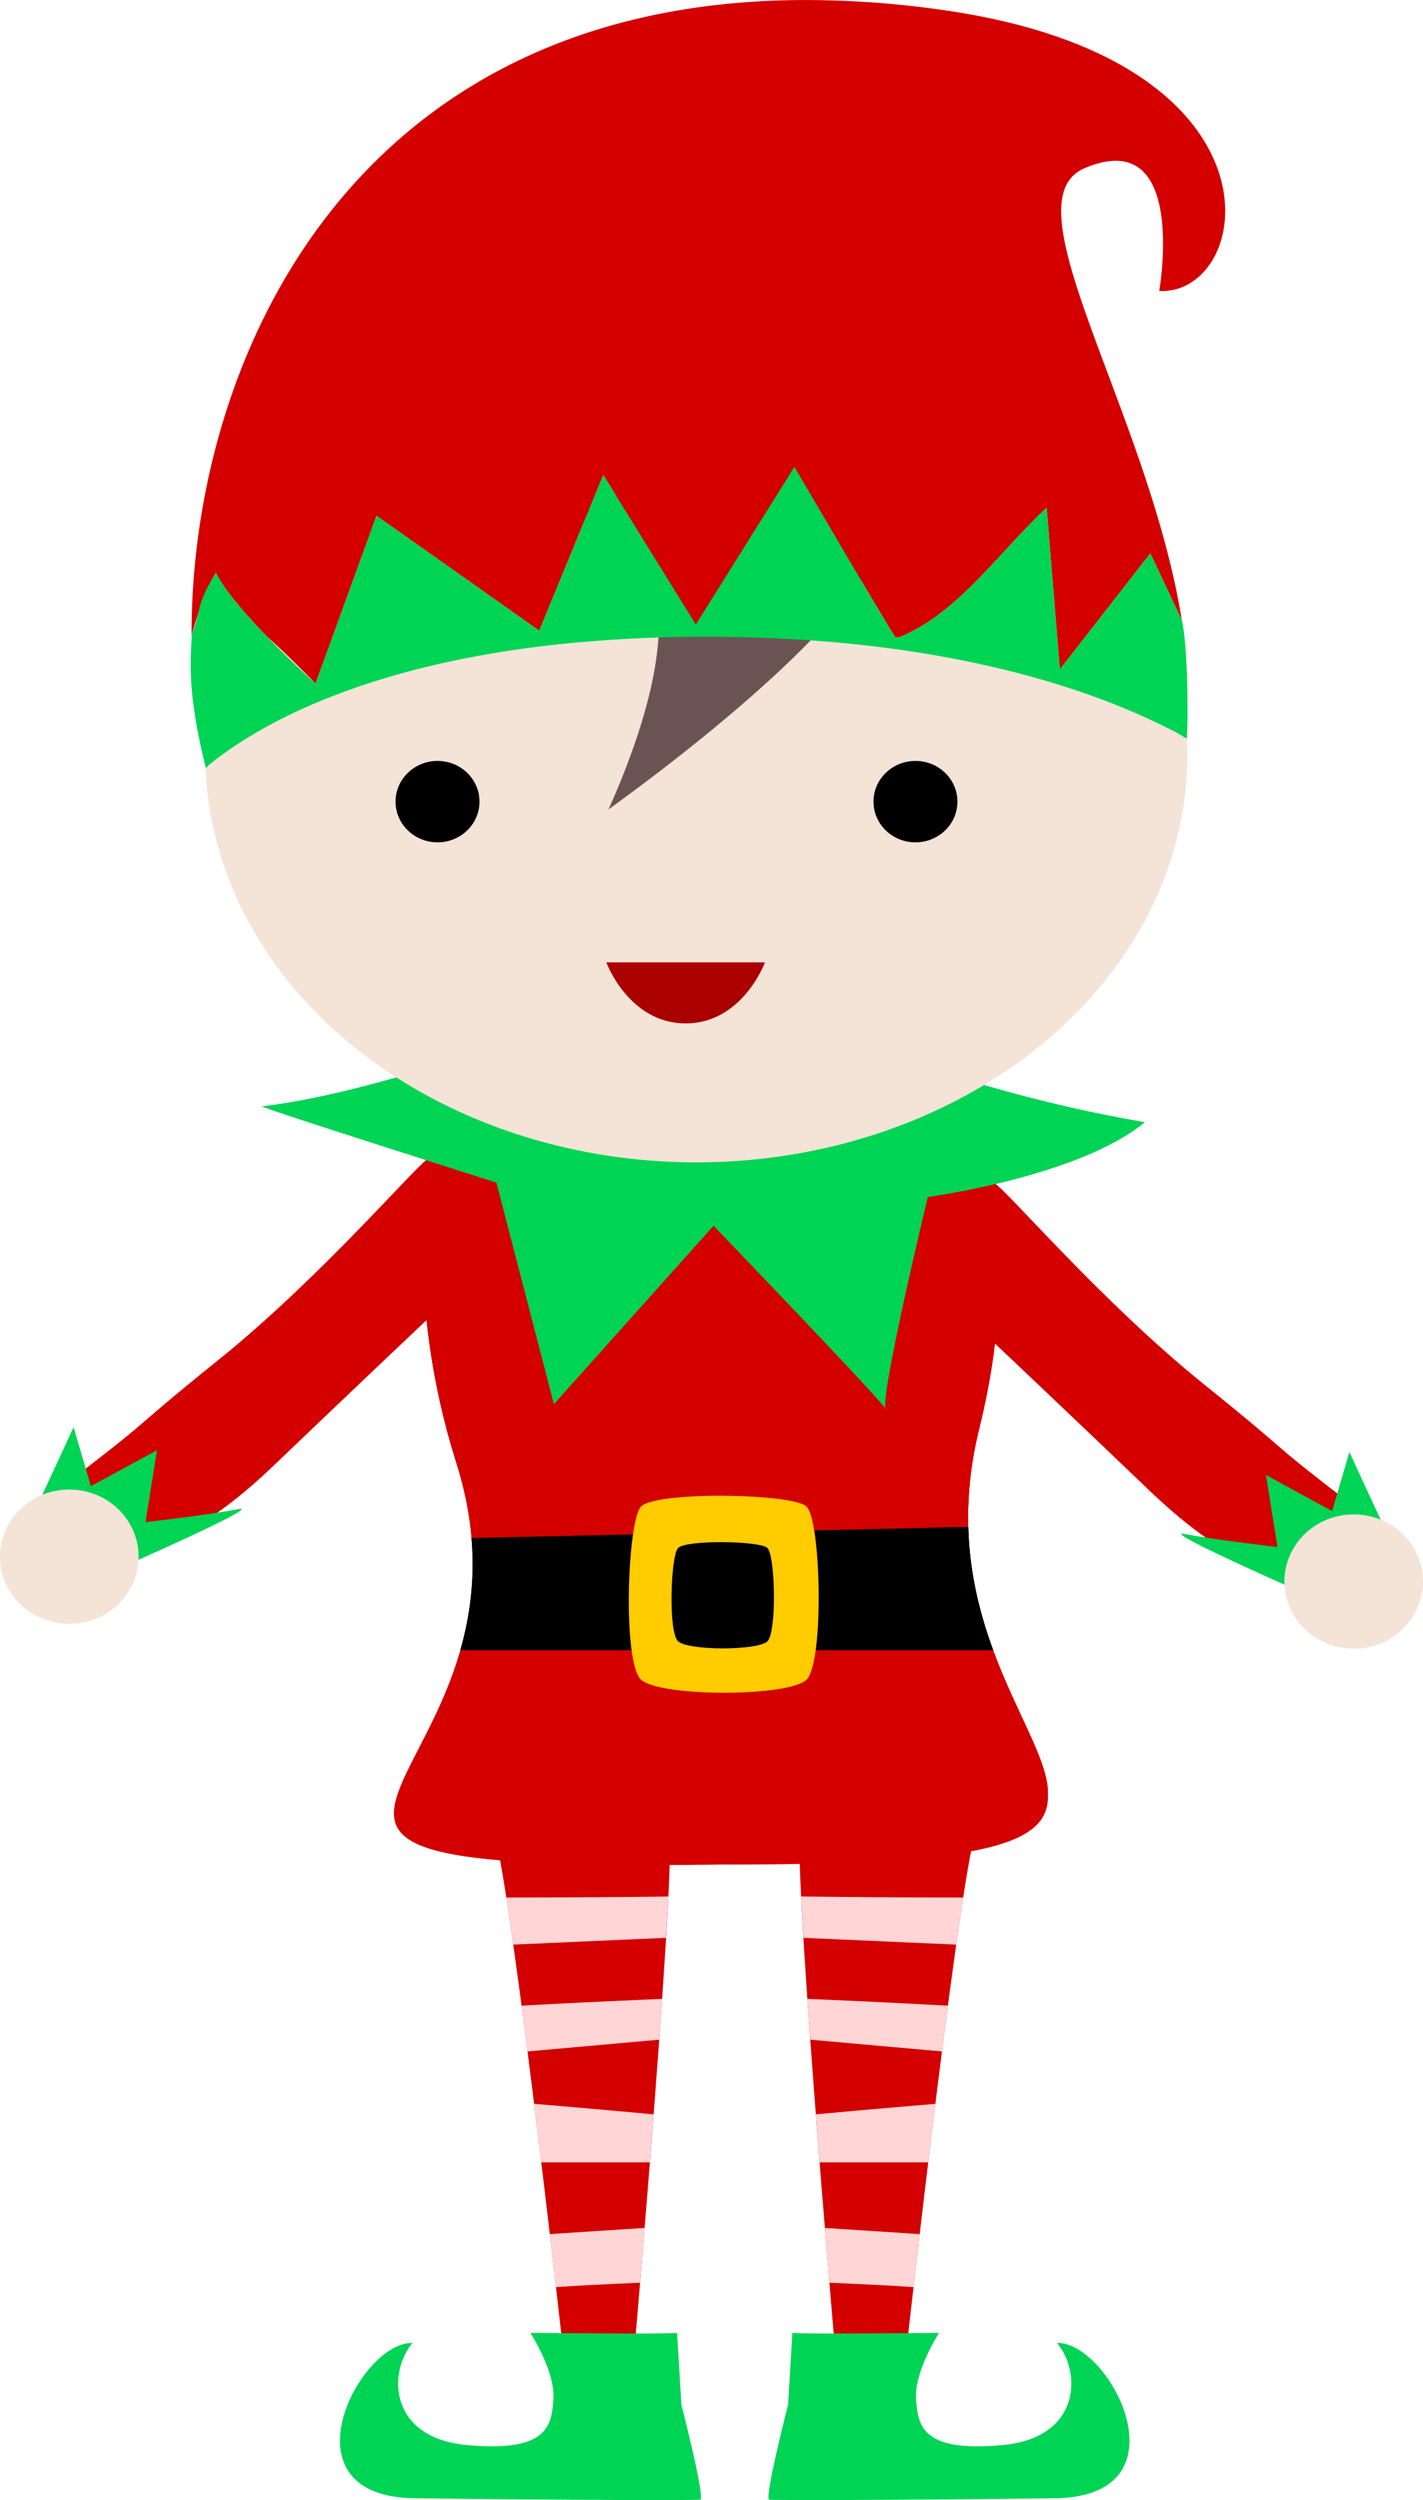 <svg xmlns="http://www.w3.org/2000/svg" width="199.25" height="349.893" viewBox="0 0 52.718 92.576"><g transform="translate(-81.66 -63.817)"><g transform="matrix(-1 0 0 1 216.198 .868)"><path d="M97.706 106.755c-.426.213-3.942 4.369-7.778 7.459-3.836 3.09-1.865 1.705-6.34 5.114-.339.259 4.316 1.598 4.316 1.598s1.488-.326 4.045-2.777c2.557-2.45 6.29-5.981 6.29-5.981z" fill="#d40000"/><path d="M83.215 119.595c.64.106 3.517 2.13 3.517 2.13s4.954-2.184 3.889-1.97c-1.066.213-3.41.479-3.41.479l.426-2.664-2.45 1.332-.64-2.184z" fill="#00d455"/><ellipse ry="2.487" rx="2.568" cy="121.513" cx="84.387" fill="#f4e3d7"/></g><g transform="translate(-.16 -.053)"><path d="M97.706 106.755c-.426.213-3.942 4.369-7.778 7.459-3.836 3.09-1.865 1.705-6.34 5.114-.339.259 4.316 1.598 4.316 1.598s1.488-.326 4.045-2.777c2.557-2.45 6.29-5.981 6.29-5.981z" fill="#d40000"/><path d="M83.215 119.595c.64.106 3.517 2.13 3.517 2.13s4.954-2.184 3.889-1.97c-1.066.213-3.41.479-3.41.479l.426-2.664-2.45 1.332-.64-2.184z" fill="#00d455"/><ellipse ry="2.487" rx="2.568" cy="121.513" cx="84.387" fill="#f4e3d7"/></g><path d="M106.416 131.422c-.64.106-7.14 0-6.606-.107.532-.106 2.77 20.031 2.77 20.031l2.557-.213s1.705-19.605 1.279-19.711z" fill="#d40000"/><path d="M105.54 146.317l-.166 2.028c-1.037.044-2.16.097-3.117.163-.072-.623-.14-1.194-.23-1.962a747.91 747.91 0 013.513-.229zM101.447 141.72c1.411.12 2.886.246 4.427.39l-.14 1.778h-4.023c-.086-.715-.173-1.431-.264-2.168zM106.19 137.835c-.034.484-.074 1.005-.11 1.51l-4.88.436c-.073-.571-.146-1.146-.218-1.696a414.03 414.03 0 015.207-.25zM106.42 134.042c-.023.453-.056.998-.088 1.532l-5.657.251c-.09-.636-.176-1.21-.26-1.744 1.503-.002 3.895-.007 6.005-.038z" fill="#ffd5d5"/><path d="M106.744 150.202c-.426.053-5.434 0-5.434 0s.919 1.411.853 2.45c-.066 1.04-.267 1.972-3.197 1.705-2.93-.266-2.93-2.717-2.024-3.782-1.971-.054-4.955 5.7.106 5.753 9.665.102 10.336.054 10.549.054.213 0-.693-3.516-.693-3.516z" fill="#00d455"/><path d="M111.345 131.422c.639.106 7.138 0 6.606-.107-.533-.106-2.77 20.031-2.77 20.031l-2.558-.213s-1.705-19.605-1.278-19.711z" fill="#d40000"/><path d="M112.22 146.317l.166 2.028c1.037.044 2.16.097 3.118.163.071-.623.138-1.194.228-1.962-1.124-.075-2.255-.15-3.512-.229zM116.313 141.72c-1.41.12-2.886.246-4.427.39l.14 1.778h4.023c.087-.715.173-1.43.264-2.168z" fill="#ffd5d5"/><path d="M107.345 94.13c7.614 0 13.52 10.811 10.598 22.561-3.09 12.427 12.751 15.922-9.87 16.169-22.104.241-5.674-2.783-9.51-14.89-3.657-11.543 1.168-23.84 8.782-23.84z" fill="#d40000"/><path d="M107.345 94.13c7.614 0 13.52 10.811 10.598 22.561-3.09 12.427 12.751 15.922-9.87 16.169-22.104.241-5.674-2.783-9.51-14.89-3.657-11.543 1.168-23.84 8.782-23.84z" fill="#d40000"/><path d="M107.345 94.13c7.614 0 13.52 10.811 10.598 22.561-3.09 12.427 12.753 16.232-9.87 16.169-21.426-.06-5.674-2.783-9.51-14.89-3.657-11.543 1.168-23.84 8.782-23.84z" fill="#d40000"/><path d="M100.05 102.493c.16 0-5.008 1.865-8.684 2.291-.158.019 8.684 2.824 8.684 2.824l2.131 8.204 5.914-6.606s6.712 6.979 6.393 6.82c-.32-.16 1.545-7.885 1.545-7.885s5.594-.746 8.044-2.77c-5.327-.906-9.376-2.505-9.376-2.505z" fill="#00d455"/><path d="M125.651 91.754a18.193 15.105 0 01-18.193 15.105 18.193 15.105 0 01-18.193-15.105 18.193 15.105 0 0118.193-15.105 18.193 15.105 0 0118.193 15.105z" fill="#f4e3d7"/><ellipse cx="97.869" cy="93.501" rx="1.555" ry="1.507"/><ellipse cx="115.575" cy="93.501" rx="1.555" ry="1.507"/><path d="M104.123 99.453h5.876s-.828 2.26-2.938 2.26c-2.11 0-2.938-2.26-2.938-2.26z" fill="#a00"/><path d="M102.993 82.953c.301-.15 7.91-4.596 11.15-1.431 3.24 3.164-10.246 12.431-9.945 12.28 1.332-2.964 3.986-9.983-1.205-10.849z" fill="#6c5353"/><path d="M111.168 63.82c-16.605.186-22.43 13.469-22.411 23.509.26-.877.555-1.743.9-2.304.31.641 1.111 1.557 1.912 2.383.22.191.475.427.725.668a47.565 47.565 0 011.055 1.055l2.26-6.215 6.028 4.256 2.373-5.763 3.428 5.537 3.654-5.839s3.503 5.99 3.73 6.291c.028.038.11.03.232-.014 2.13-.924 3.472-2.955 5.38-4.77l.49 5.99 3.353-4.294 1.165 2.47c-1.24-7.726-6.52-15.5-3.6-16.735 3.85-1.628 2.764 4.547 2.764 4.547 3.51.175 5.027-8.609-8.144-10.422a35.878 35.878 0 00-5.294-.35z" fill="#d40000"/><path d="M125.442 86.78l-1.165-2.47-3.353 4.294-.49-5.99c-1.908 1.814-3.25 3.846-5.38 4.77-.122.044-.204.052-.233.014-.226-.301-3.73-6.29-3.73-6.29l-3.653 5.838-3.428-5.537-2.373 5.763-6.028-4.256-2.26 6.215c-.786-.712-3.108-2.9-3.692-4.106-.753 1.226-.491 1.228-.9 2.304.032.492-.281 1.72.53 4.927.086-.075.045-.057.15-.143.32-.258.73-.56 1.243-.883a17.68 17.68 0 011.859-1.016c.73-.346 1.574-.692 2.544-1.018.97-.326 2.064-.632 3.297-.895a39.054 39.054 0 014.12-.641 51.116 51.116 0 015.013-.262c1.827-.01 3.514.065 5.067.202 1.554.137 2.973.337 4.266.58 1.293.241 2.458.525 3.503.83 1.044.305 1.969.632 2.779.96.81.326 1.505.655 2.093.962.165.087.258.154.405.236.072-.923.016-3.626-.184-4.389z" fill="#00d455"/><path d="M117.531 120.357l-18.403.412c.133 1.565-.07 2.94-.416 4.153h19.745c-.485-1.315-.879-2.826-.926-4.565z"/><path d="M105.404 119.607c.536-.574 5.64-.5 6.14 0 .537.537.65 5.755 0 6.404-.65.65-5.453.65-6.14 0-.688-.65-.5-5.869 0-6.404z" fill="#fc0"/><path d="M106.78 121.139c.289-.31 3.042-.27 3.312 0 .29.29.35 3.104 0 3.454-.35.35-2.942.35-3.313 0-.37-.35-.27-3.165 0-3.454z"/><path d="M111.571 137.835c.033.484.074 1.005.11 1.51l4.879.436c.073-.571.146-1.146.218-1.696-1.006-.053-3.403-.18-5.207-.25zM111.34 134.042c.023.453.056.998.088 1.532l5.657.251c.09-.636.176-1.21.26-1.744a463.52 463.52 0 01-6.005-.039z" fill="#ffd5d5"/><path d="M111.016 150.202c.426.053 5.434 0 5.434 0s-.918 1.411-.853 2.45c.066 1.04.267 1.972 3.197 1.705 2.93-.266 2.93-2.717 2.024-3.782 1.971-.054 4.955 5.7-.106 5.753-9.665.102-10.336.054-10.549.054-.213 0 .693-3.516.693-3.516z" fill="#00d455"/></g></svg>